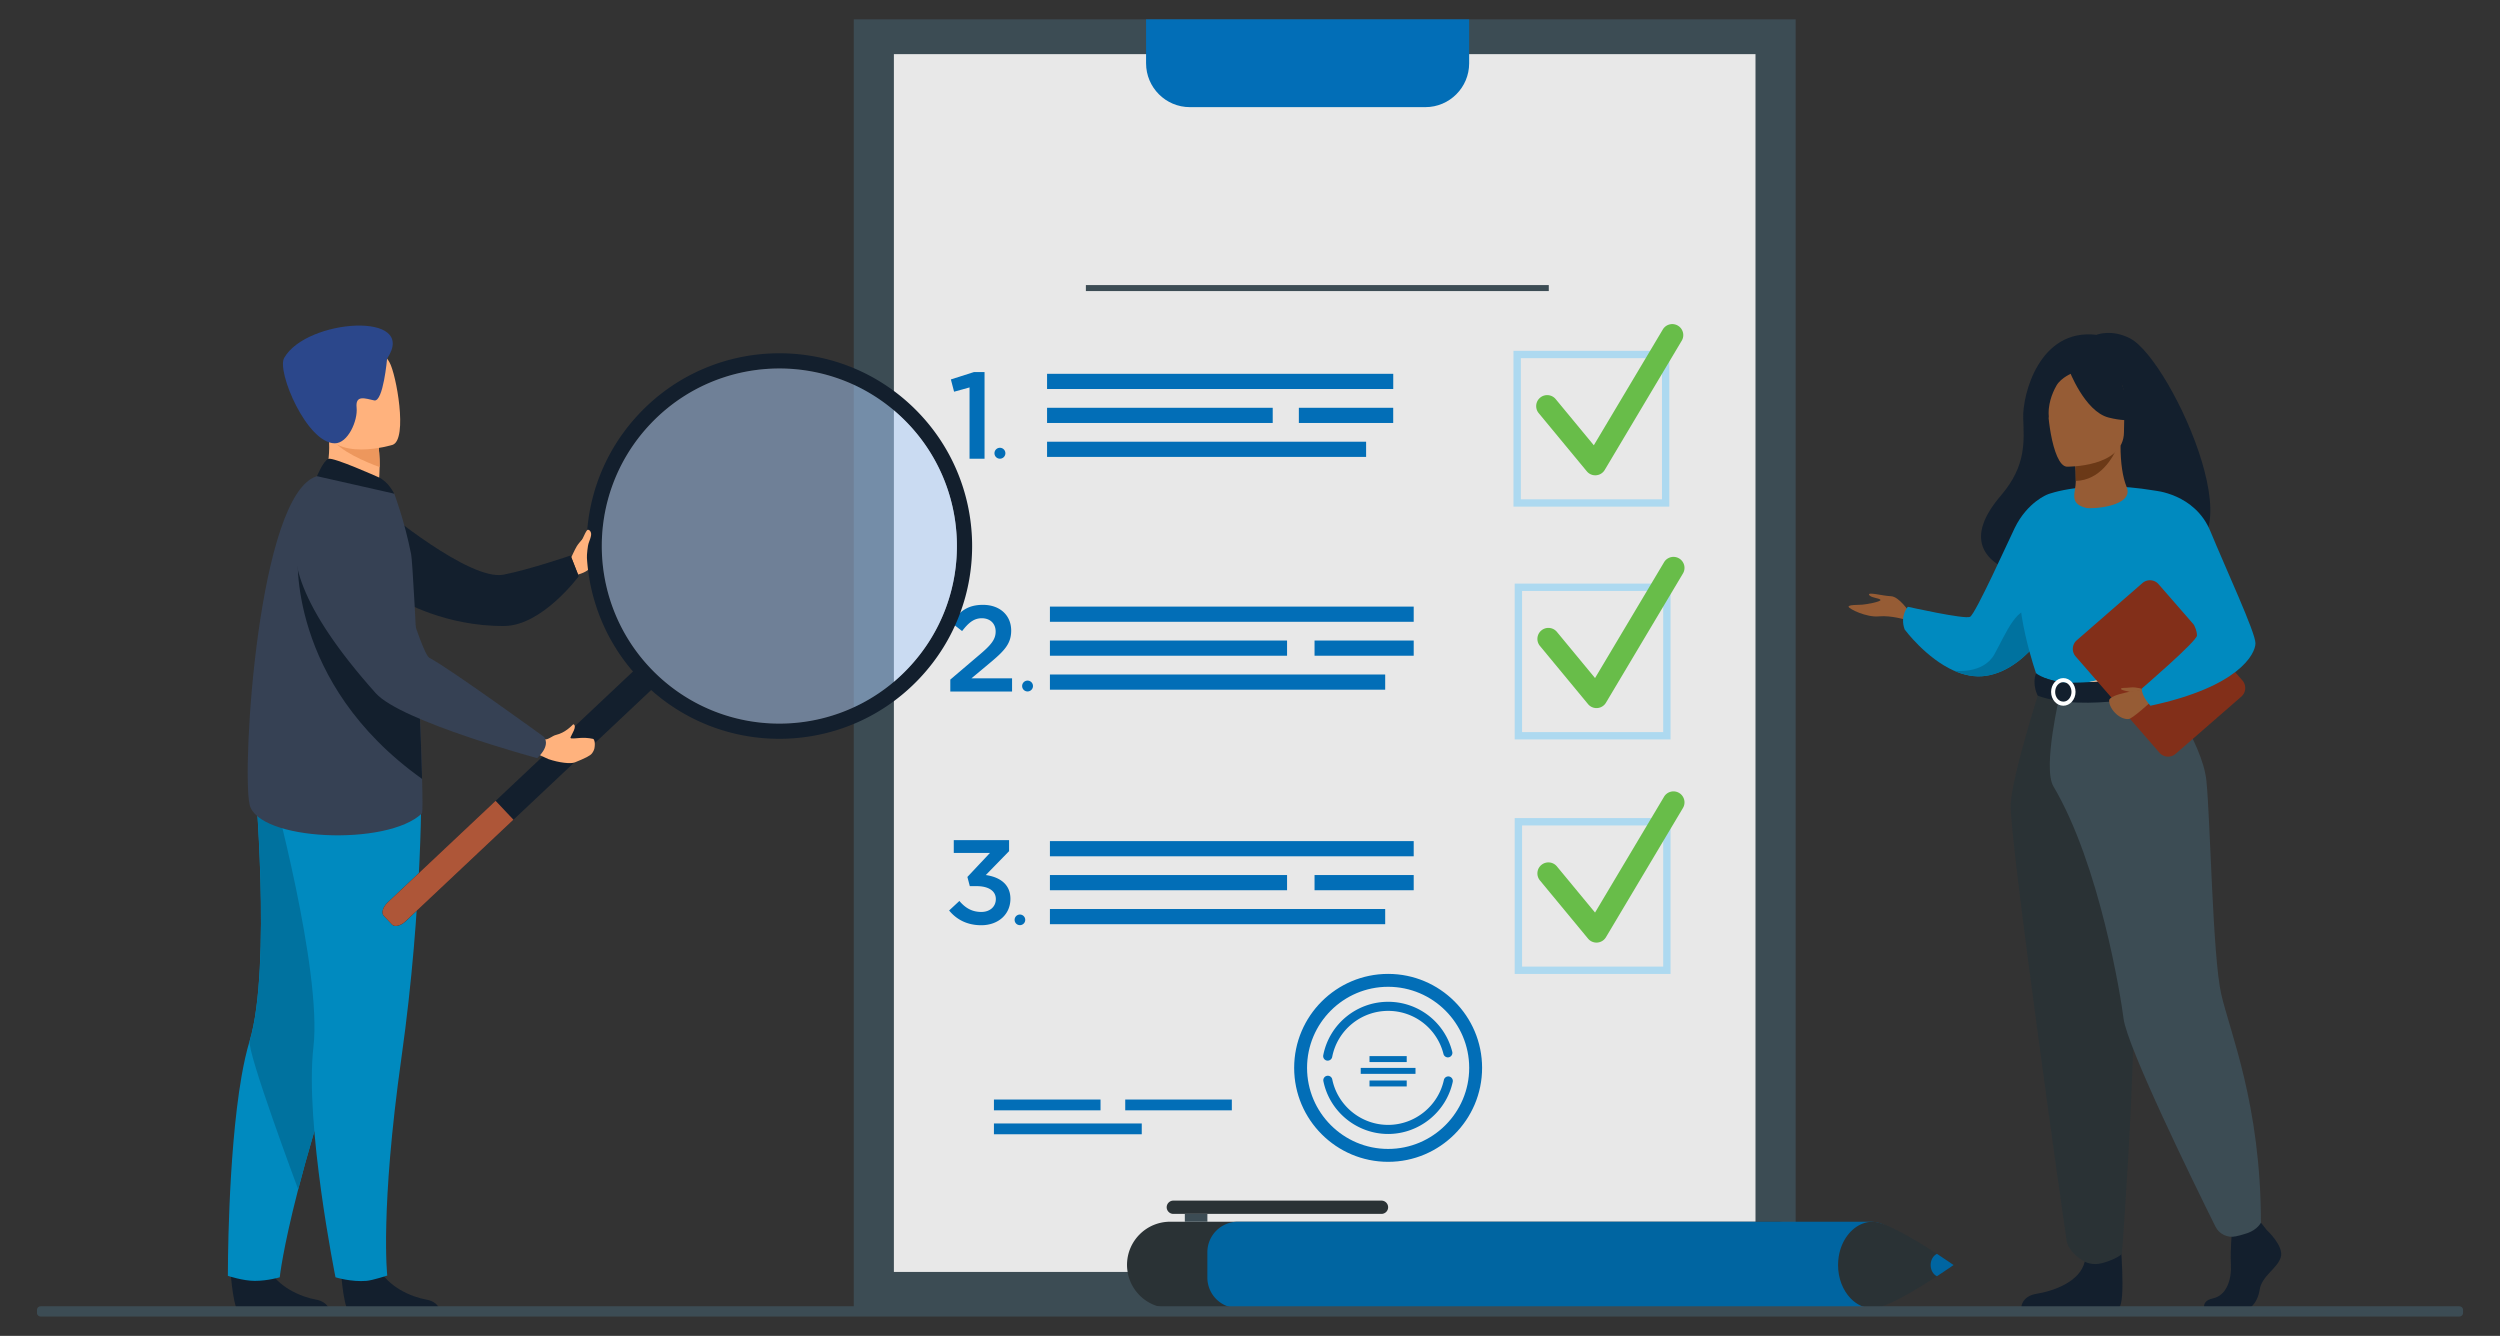 <svg role="img" version="1.1" id="Layer_1" xmlns="http://www.w3.org/2000/svg" x="0" y="0" viewBox="0 0 655 350" style="enable-background:new 0 0 655 350" xml:space="preserve"><rect x="0" y="0" width="655" height="350" fill="#333333" stroke="none"/><style>.st2{fill:#3c4c54}.st4{fill:#026eb7}.st5{fill:#add9f0}.st6{fill:#68bd49}.st7{fill:#ffb27d}.st8{fill:#131f2d}.st9{fill:#008abf}.st10{fill:#00729f}.st11{fill:#364154}.st17{fill:#2a3235}.st18{fill:#0065a1}.st19{fill:#965c35}</style><title>Illustration of a man and woman looking at a SSDI checklist.</title><path d="M406.46 230.18s-21.4-5.12-40.09 8.99l1.85 2.64s22.14-11.23 35.95-9.5c13.81 1.73 2.29-2.13 2.29-2.13z" style="fill:#b6cfff"/><path d="M416.34 128.76s-14.26 21.65-6.13 48l3.67-.98s-3.56-29.02 3.9-43.62c7.45-14.61-1.44-3.4-1.44-3.4z" style="fill:#d3d4d8"/><path class="st2" d="M223.69 5.07h246.77v337.46H223.69z"/><path style="fill:#e8e8e8" d="M234.2 14.18h225.74v319.06H234.2z"/><path class="st4" d="M300.27 5.07v11.5c0 6.35 5.14 11.5 11.48 11.5h61.69c6.34 0 11.48-5.15 11.48-11.5V5.07h-84.65zM260.41 288.07h27.93v2.83h-27.93zM294.81 288.07h27.93v2.83h-27.93zM260.41 294.35h38.73v2.83h-38.73z"/><path class="st2" d="M284.5 74.69h121.28v1.57H284.5z"/><g><path class="st5" d="M437.36 132.74h-40.83V91.91h40.83v40.83zm-38.9-1.92h36.98V93.84h-36.98v36.98z"/><path class="st6" d="M417.96 124.53c-.86 0-1.67-.38-2.22-1.05l-12.6-15.24a2.886 2.886 0 0 1 .39-4.06 2.886 2.886 0 0 1 4.06.39l9.99 12.09 18.08-30.34a2.876 2.876 0 0 1 3.95-1c1.37.82 1.82 2.59 1 3.95l-20.17 33.85c-.48.81-1.32 1.33-2.26 1.4-.07.01-.14.01-.22.01z"/><g><path class="st4" d="M274.33 97.94h90.7v3.98h-90.7zM274.33 115.73h83.59v3.98h-83.59zM340.3 106.84h24.72v3.98H340.3zM274.33 106.84h59.12v3.98h-59.12z"/><g><path class="st4" d="m254.03 101.5-4.06 1.13-.84-3.22 6.05-1.93h2.77v22.7h-3.93V101.5zM260.55 118.75a1.43 1.43 0 1 1 2.86 0 1.43 1.43 0 0 1-2.86 0z"/></g></g></g><g><path class="st5" d="M437.68 193.73h-40.83V152.9h40.83v40.83zm-38.9-1.92h36.98v-36.98h-36.98v36.98z"/><path class="st6" d="M418.28 185.52c-.86 0-1.67-.38-2.22-1.05l-12.6-15.24a2.877 2.877 0 0 1 .39-4.06 2.886 2.886 0 0 1 4.06.39l9.99 12.09 18.08-30.34a2.876 2.876 0 0 1 3.95-1c1.37.82 1.82 2.59 1 3.95l-20.17 33.85c-.48.81-1.32 1.33-2.26 1.4-.07.01-.15.01-.22.01z"/><g><path class="st4" d="m248.96 178.07 7.71-6.56c3.07-2.59 4.19-4.03 4.19-6.04 0-2.21-1.57-3.49-3.61-3.49-2.05 0-3.45 1.12-5.18 3.36l-2.78-2.17c2.14-3.01 4.25-4.7 8.25-4.7 4.38 0 7.39 2.69 7.39 6.75 0 3.52-1.89 5.4-5.82 8.67l-4.6 3.84h10.65v3.45h-16.18v-3.11zM267.8 179.74a1.419 1.419 0 1 1 2.84 0c0 .79-.64 1.42-1.42 1.42-.78.01-1.42-.63-1.42-1.42z"/><g><path class="st4" d="M275.08 158.93h95.31v3.98h-95.31zM275.08 176.72h87.84v3.98h-87.84zM344.41 167.82h25.98v3.98h-25.98zM275.08 167.82h62.13v3.98h-62.13z"/></g></g></g><g><path class="st5" d="M437.68 255.17h-40.83v-40.83h40.83v40.83zm-38.9-1.92h36.98v-36.98h-36.98v36.98z"/><path class="st6" d="M418.28 246.96c-.86 0-1.67-.38-2.22-1.05l-12.6-15.24a2.877 2.877 0 0 1 .39-4.06 2.886 2.886 0 0 1 4.06.39l9.99 12.09 18.08-30.34a2.876 2.876 0 0 1 3.95-1c1.37.82 1.82 2.59 1 3.95l-20.17 33.85c-.48.81-1.32 1.33-2.26 1.4-.07.01-.15.01-.22.01z"/><path class="st4" d="M275.08 220.37h95.31v3.98h-95.31zM275.08 238.16h87.84v3.98h-87.84zM344.41 229.26h25.98v3.98h-25.98zM275.08 229.26h62.13v3.98h-62.13z"/><g><path class="st4" d="m248.67 238.55 2.69-2.5c1.56 1.85 3.32 2.88 5.76 2.88 2.16 0 3.79-1.31 3.79-3.38 0-2.16-1.97-3.38-5.04-3.38h-1.78l-.63-2.41 5.91-6.29h-9.48v-3.35h14.49V223l-6.1 6.26c3.47.5 6.45 2.28 6.45 6.23 0 4.04-3.13 6.92-7.67 6.92-3.82-.01-6.54-1.61-8.39-3.86zM265.83 241c0-.77.62-1.39 1.39-1.39.77 0 1.39.62 1.39 1.39 0 .77-.62 1.39-1.39 1.39a1.38 1.38 0 0 1-1.39-1.39z"/></g></g><g><path class="st4" d="M363.69 297.1c-8.19 0-15.33-5.82-16.96-13.83-.13-.64.28-1.27.92-1.4.64-.13 1.27.28 1.4.92 1.41 6.91 7.57 11.93 14.64 11.93 7 0 13.14-4.96 14.61-11.79a1.187 1.187 0 0 1 2.32.5c-1.7 7.93-8.82 13.67-16.93 13.67zM347.86 277.89c-.07 0-.15-.01-.23-.02-.64-.12-1.06-.75-.94-1.39 1.57-8.12 8.72-14.01 17-14.01a17.3 17.3 0 0 1 16.8 13.09c.16.64-.23 1.28-.86 1.44-.63.16-1.28-.23-1.44-.86a14.915 14.915 0 0 0-14.49-11.29c-7.15 0-13.32 5.08-14.67 12.09-.12.55-.62.95-1.17.95z"/><path class="st4" d="M363.69 304.4c-13.57 0-24.62-11.04-24.62-24.62 0-13.57 11.04-24.62 24.62-24.62 13.57 0 24.62 11.04 24.62 24.62 0 13.58-11.05 24.62-24.62 24.62zm0-45.86c-11.71 0-21.24 9.53-21.24 21.24 0 11.71 9.53 21.24 21.24 21.24 11.71 0 21.24-9.53 21.24-21.24 0-11.71-9.53-21.24-21.24-21.24z"/><path class="st4" d="M358.81 276.7h9.75v1.56h-9.75zM358.81 283.09h9.75v1.56h-9.75zM356.51 279.79h14.35v1.56h-14.35z"/></g><g><path class="st7" d="M149.68 146.02s.89-2.01 1.47-2.96c.58-.95 3.05-3.73 3.47-3.1.42.63 2.1 4.87 1.21 6.06-.89 1.19.06 3.25-4.38 4.51l-1.77-4.51z"/><path class="st8" d="M100.33 133.34s22.74 18.98 31.6 17.22c6.93-1.37 17.57-5.02 17.57-5.02l2.13 5.44s-9.54 12.94-19.49 13.03c-15.55.13-27.04-6.73-27.04-6.73l-4.77-23.94zM60.45 333.53s.66 10.65 2.72 10.8c.27.02 10.45.02 10.45.02l12.99-.08s-.09-3.13-3.88-3.79c-3.8-.66-10.15-3.33-12.45-8.35-2.42-5.27-9.83 1.4-9.83 1.4z"/><path class="st9" d="M59.7 334.27s3.95 1.32 7.03 1.32c3.44 0 6.56-.94 6.56-.94s.74-7.19 4.83-23.03c2.14-8.3 5.21-18.97 9.56-32.24 12.05-36.65 15.71-58.1 16.04-60.13.02-.11.02-.16.02-.16l-.04-.02-37.04-16.26s4.58 50.52-1.26 69.91c-.82 2.71-1.52 5.87-2.12 9.29-3.66 21.08-3.58 52.26-3.58 52.26z"/><path class="st10" d="M78.13 311.63c2.14-8.3 5.21-18.97 9.56-32.24 12.05-36.65 15.71-58.1 16.04-60.13 0-.06-.01-.12-.01-.18l-37.04-16.26s4.58 50.52-1.26 69.91c-.81 2.71 12.71 38.9 12.71 38.9z"/><path class="st8" d="M89.38 333.53s.66 10.65 2.72 10.8c.27.02 10.45.02 10.45.02l12.99-.08s-.08-3.13-3.88-3.79c-3.8-.66-10.15-3.33-12.45-8.35-2.43-5.27-9.83 1.4-9.83 1.4z"/><path class="st9" d="M110.38 204.01s.48 32.74-5.18 72.93c-5.66 40.2-3.74 57.26-3.74 57.26s-3.89 1.26-5.46 1.39c-4 .33-8.1-.94-8.1-.94s-8.11-40.21-5.78-60.33c2.32-20.12-11.1-69.04-11.1-69.04l39.36-1.27z"/><path class="st7" d="m84.11 127.4 7.23 4.74 6.59-1.86c1.2-1.72 1.52-5.03 1.54-7.89.02-2.85-.26-5.26-.26-5.26l-9.75-4.3-3.64-1.6c.01.06.28 2.99.32 3.42.68 7.59-2.03 12.75-2.03 12.75z"/><path class="st11" d="M110.54 213.11c-9 8.69-43.05 7.23-45.15-2.35-2.1-9.57 2.29-81.49 17.66-86 3.19-.94 20.24 4.57 20.24 4.57s2.68 7 4.43 15.91c.34 1.73 1.33 20.11 2.08 37.3.35 8.04.64 15.82.79 21.52.14 5.36.15 8.86-.05 9.05z"/><path d="M86.87 114.77c1.98 3.35 8.92 6.27 12.6 7.61.02-2.85-.26-5.26-.26-5.26l-9.75-4.3c-2.16-.02-3.47.46-2.59 1.95z" style="fill:#ed975d"/><path class="st7" d="M102.89 116.54s-15.72 4.9-18.62-4.93c-2.9-9.83-6.89-15.82 3.03-19.37 9.91-3.55 12.98-.37 14.74 2.68 1.77 3.04 4.86 20.09.85 21.62z"/><path d="M101.42 93.96s-1 11.44-3.37 10.95c-2.37-.5-4.97-1.56-4.62 1.89.35 3.45-2.3 9.36-5.71 9.35-7.32-.03-15.27-18.81-13.27-22.37 5.78-10.28 35.33-12.35 26.97.18z" style="fill:#2b478b"/><path class="st8" d="M99.11 125.01c-.2-.09-11.7-5.24-13.04-4.8-1.34.44-3.02 4.55-3.02 4.55l20.24 4.58s-1.59-3.24-4.18-4.33zM170.69 180.71l-64.44 60.68c-1.26 1.19-2.86 1.57-3.54.84l-2.18-2.31c-.68-.73-.21-2.29 1.05-3.48l64.44-60.68c1.26-1.19 2.86-1.57 3.54-.84l2.18 2.31c.68.72.21 2.29-1.05 3.48z"/><path d="m134.52 214.76-28.28 26.63c-1.26 1.19-2.86 1.57-3.54.84l-2.18-2.31c-.68-.73-.21-2.29 1.05-3.48l28.28-26.63 4.67 4.95z" style="fill:#ae5638"/><path class="st8" d="M155.87 157.8c2.47 8.15 7.06 15.79 13.71 22.05 20.32 19.11 52.29 18.14 71.4-2.18 18.86-20.05 18.16-51.44-1.39-70.63-.26-.26-.52-.51-.79-.76-20.31-19.11-52.28-18.14-71.39 2.17-12.86 13.66-16.63 32.6-11.54 49.35zm14.44-46.62c11.12-11.82 26.97-16.54 41.86-13.96 8.67 1.5 17.01 5.47 23.9 11.96 18.71 17.61 19.61 47.05 2 65.76a46.338 46.338 0 0 1-23.13 13.39c-14.7 3.48-30.81-.25-42.64-11.38-18.7-17.61-19.6-47.05-1.99-65.77z"/><g style="opacity:.5"><path d="M238.08 174.94a46.338 46.338 0 0 1-23.13 13.39c-14.7 3.48-30.81-.26-42.64-11.38-18.71-17.61-19.61-47.05-2-65.76 11.12-11.82 26.97-16.54 41.86-13.96 8.67 1.5 17.02 5.47 23.9 11.95 18.72 17.6 19.61 47.04 2.01 65.76z" style="fill:#accefc"/></g><path class="st8" d="M110.59 204.08c-35.51-25.3-32.56-59.07-32.56-59.07 12.98 7.32 25.86 23.51 31.77 37.54.35 8.05.64 15.83.79 21.53z"/><g><path class="st7" d="M145.64 192.56c2.5-.58 4.19-2.47 4.54-2.8 0 0 1.07.07-.18 2.35-.1.19-.33.68-.51 1.03-.07.14.03.31.19.32 1.45.11 2.9-.46 5.68.12.38.08.5 1 .48 1.39-.03.66.02 1.41-.75 2.43-.45.59-1.7 1.23-4.49 2.35-1.06.43-4.1.11-6.94-.87l-2.27-1.05.71-4.23.57.12c.9.18 2.02-.93 2.97-1.16z"/><path class="st11" d="M89.06 129.34s-31.91 6.08 9.39 52.28c6.6 7.39 42.28 17.01 42.28 17.01s3.62-3.08 1.79-5.57c0 0-24.57-17.84-29.97-20.68-2.43-1.28-9.44-28.47-13.4-35.02-3.97-6.55-10.09-8.02-10.09-8.02z"/></g><path class="st7" d="M150.55 146.58s1.04-1.99 1.25-3.05c.2-1.05 1.52-4.12 2.06-4.66.22-.22.93.06 1.02.99.04.4-.16 1.14-.51 2.02-.57 1.43-.48 3.36-.68 4.01-.5 1.61-3.14.69-3.14.69z"/></g><g><path class="st17" d="M295.28 331.4c0 .47.03.93.09 1.38.17 1.45.62 2.81 1.29 4.03.52.96 1.18 1.83 1.94 2.59 2.05 2.05 4.87 3.31 8 3.31h159.07c6.25 0 11.31-5.06 11.31-11.31 0-3.12-1.27-5.95-3.31-8a11.259 11.259 0 0 0-8-3.31H306.59c-6.24 0-11.31 5.06-11.31 11.31zM307.41 318.04h54.54c.95 0 1.74-.78 1.74-1.74 0-.95-.78-1.74-1.74-1.74h-54.54c-.95 0-1.74.78-1.74 1.74.01.96.79 1.74 1.74 1.74z"/><path transform="rotate(-180 313.383 319.068)" class="st2" d="M310.43 318.04h5.91v2.05h-5.91z"/><path class="st18" d="M498.03 328.09v6.63a8 8 0 0 1-8 8h-165.7a8 8 0 0 1-8-8v-6.63c0-4.42 3.58-8 8-8h165.7c4.42 0 8 3.58 8 8z"/><path class="st17" d="M481.57 331.44c0 3.51 1.28 6.65 3.29 8.73.05.05.09.09.13.14 1.56 1.55 3.53 2.48 5.68 2.48 3.35 0 11.67-5.06 16.82-8.42 2.57-1.68 4.35-2.93 4.35-2.93s-1.78-1.25-4.35-2.93c-5.15-3.36-13.47-8.42-16.82-8.42-.97 0-1.91.19-2.78.54-1.48.59-2.8 1.65-3.84 3.03-1.15 1.51-1.96 3.42-2.3 5.54 0 .02-.01.05-.01.07-.11.7-.17 1.43-.17 2.17z"/><path class="st18" d="M505.83 331.44c0 1.35.69 2.5 1.66 2.93 2.57-1.68 4.35-2.93 4.35-2.93s-1.78-1.25-4.35-2.93c-.96.43-1.66 1.58-1.66 2.93z"/></g><g><path class="st8" d="M558.09 88.66c-4.9-2.54-8.83-.94-8.83-.94-15-1.76-19.38 15.74-19.18 21.76.2 6.02.89 12.49-5.81 20.31-19.36 22.59 21.18 23.59 21.18 23.59.34-18.05 21.98-11.47 21.03-9.64 27.74 6.66 2.76-49.29-8.39-55.08z"/><path class="st19" d="M500.21 160.31s-2.64-4.02-4.77-4.1c-2.13-.08-6.06-1.18-5.75-.39.32.79 2.76.87 2.99 1.34.24.47-3.62 1.18-4.73 1.26-1.1.08-3.7 0-3.62.55.08.55 4.68 2.84 7.93 2.52 3.25-.31 7.27.95 7.27.95l.68-2.13z"/><path class="st9" d="M538.37 161.61s-1.43 2.84-4.04 6.1c-3.14 3.93-7.97 8.46-14.04 9.36-2.9.43-5.73-.2-8.34-1.35h-.01c-7.37-3.27-12.92-10.8-12.92-10.8-1.3-3.54.83-5.95.83-5.95s14.89 3.35 16.3 2.64c1.42-.71 10.13-20.05 11.7-23.27 3.34-6.85 8.63-8.81 8.63-8.81l1.89 32.08z"/><path class="st10" d="M534.33 167.71c-3.14 3.93-7.97 8.46-14.04 9.36-2.9.43-5.73-.2-8.34-1.35.29.04 7.65.95 10.59-4.3 2.99-5.36 6.23-13.86 10.68-11.03 1.92 1.22 1.83 4.26 1.11 7.32z"/><path class="st8" d="M593.91 322.3s4.54 4.15 3.66 7.09c-.89 2.95-4.99 4.91-5.54 8.51-.55 3.6-2.77 5.56-4.76 5.56h-9.51s-1.47-2.53 2.08-3.3c3.55-.76 4.88-4.99 4.66-8.92-.22-3.93.33-9.16.33-9.16l7.53-1.75 1.55 1.97zM555.46 324.06s1.63 17.56-.36 18.54l-25.52-.05s0-2.95 4.1-3.6c4.1-.65 11.3-3.05 12.52-8.4 1.22-5.35 9.26-6.49 9.26-6.49z"/><path class="st9" d="M575.09 149.76s.38 5.36 0 11.8c-.25 4.26-4.57 9.98-5.18 11.39-1.54 3.54-3.27 4.12-3.27 4.12l-13.4 3.28-4.71 1.15-14.86-4.44s-6.77-18.89-4.05-29.52c2.72-10.63 6.87-18.02 6.87-18.02s10.07-3.98 27.91-1.01l10.69 21.25z"/><path d="M571.17 163.3c-.25 4.26-.65 8.24-1.26 9.65-1.54 3.54-3.27 4.12-3.27 4.12l-13.4 3.28-5.82-1.71s19.43-2.94 17.27-19.66l6.48 4.32z" style="fill:#f8caa4"/><path class="st17" d="M534.62 179.94s-7.36 22.9-7.83 30.7c-.47 7.8 14.07 110.77 14.65 114.36.55 3.39 4.76 5.55 4.76 5.55s1.93 1.14 4.69.36c3.83-1.08 5.04-2.38 5.04-2.38s5.73-73.44 2.18-99.67c-3.54-26.23-3.59-48.92-3.59-48.92h-19.9z"/><path class="st2" d="M565.8 179.26s11.22 15.06 12.27 25.24c1.05 10.18 1.64 45.94 3.87 55.86 2.23 9.92 10.42 29.02 10.42 59.98 0 0-.85 1.77-3.48 2.72-.84.3-1.97.6-3.06.85-2.17.5-4.39-.56-5.38-2.55-5.54-11.15-23.18-47.11-24.08-54.57-.64-5.28-6.21-40.24-18.36-60.76-2.92-4.92 1.79-24.51 1.79-24.51l26.01-2.26z"/><path class="st8" d="M533.45 176.4s2.95 2.34 8.82 2.45c7.01.14 24.38-1.79 24.38-1.79s.77 2.16.74 4.43c0 0-21.21 5.35-33.5.78-.01.01-1.59-2.97-.44-5.87z"/><path d="M540.59 184.9c-1.76 0-3.2-1.62-3.2-3.62s1.43-3.62 3.2-3.62c1.76 0 3.2 1.62 3.2 3.62 0 1.99-1.44 3.62-3.2 3.62zm0-6.18c-1.18 0-2.14 1.15-2.14 2.56 0 1.41.96 2.56 2.14 2.56 1.18 0 2.14-1.15 2.14-2.56 0-1.41-.96-2.56-2.14-2.56z" style="fill:#fff"/><path d="m587.23 182.51-17.22 15a3.001 3.001 0 0 1-4.22-.29l-21.98-25.24a3.001 3.001 0 0 1 .29-4.22l17.22-15a3.001 3.001 0 0 1 4.22.29l21.98 25.24a3 3 0 0 1-.29 4.22z" style="fill:#822f19"/><path class="st19" d="M561.74 180.61c-.24.07-9.15 1.11-9.15 2.95 0 2.13 2.61 4.98 5.07 4.84 1-.05 5.59-4.28 5.59-4.28l-1.51-3.51zM557.17 127.55c-1.01-2.46-1.6-6.2-1.59-10.83l-.67.13-11.31 2.24s.26 3.56.26 6.91v.08c.01 2.91-1.97 5.84 2.7 6.99 1.45.37 12.74-.36 10.61-5.52z"/><path d="M543.6 119.09s.26 3.56.26 6.91c6.33-.18 9.68-5.95 11.05-9.15l-11.31 2.24z" style="fill:#6b3917"/><path class="st19" d="M541.49 122.27s14.98.25 14.99-9.08c.01-9.33 1.95-15.58-7.61-16.13-9.56-.55-11.42 3.01-12.18 6.12-.77 3.1.9 18.78 4.8 19.09z"/><path class="st8" d="M542.04 96.83s4.1 10.94 10.39 12.56c6.29 1.62 9.02-.07 9.02-.07s-4.83-3.83-5.83-10.53c.01 0-10.49-7.17-13.58-1.96z"/><path class="st8" d="M543.06 97.71s-3.04 1.14-4.29 3.35c-1.22 2.17-2.27 5.04-2.02 8.56 0 0-3.09-7.44.38-11.65 3.67-4.45 5.93-.26 5.93-.26z"/><path class="st19" d="M561.74 180.61s-2.13-.69-3.56-.49c-1.43.2-2.48-.03-2.48.37s1.84.59 2.23.78c.4.2 3.81-.66 3.81-.66z"/><path class="st9" d="M564.41 128.53s10.63.75 14.71 10.65c4.08 9.91 11.81 26.54 11.81 29.34 0 2.8-4.32 11.42-27.51 16.38 0 0-2.4-2.52-2.25-4.52 0 0 14.48-12.44 14.44-13.89-.07-2.75-2.37-6.38-15.09-19.1-3.47-3.45 3.89-18.86 3.89-18.86z"/></g><path class="st2" d="M644.35 344.93H10.65a.96.96 0 0 1-.96-.96v-.76c0-.53.43-.96.96-.96h633.71c.53 0 .96.43.96.96v.76c0 .52-.44.96-.97.96z"/></svg>